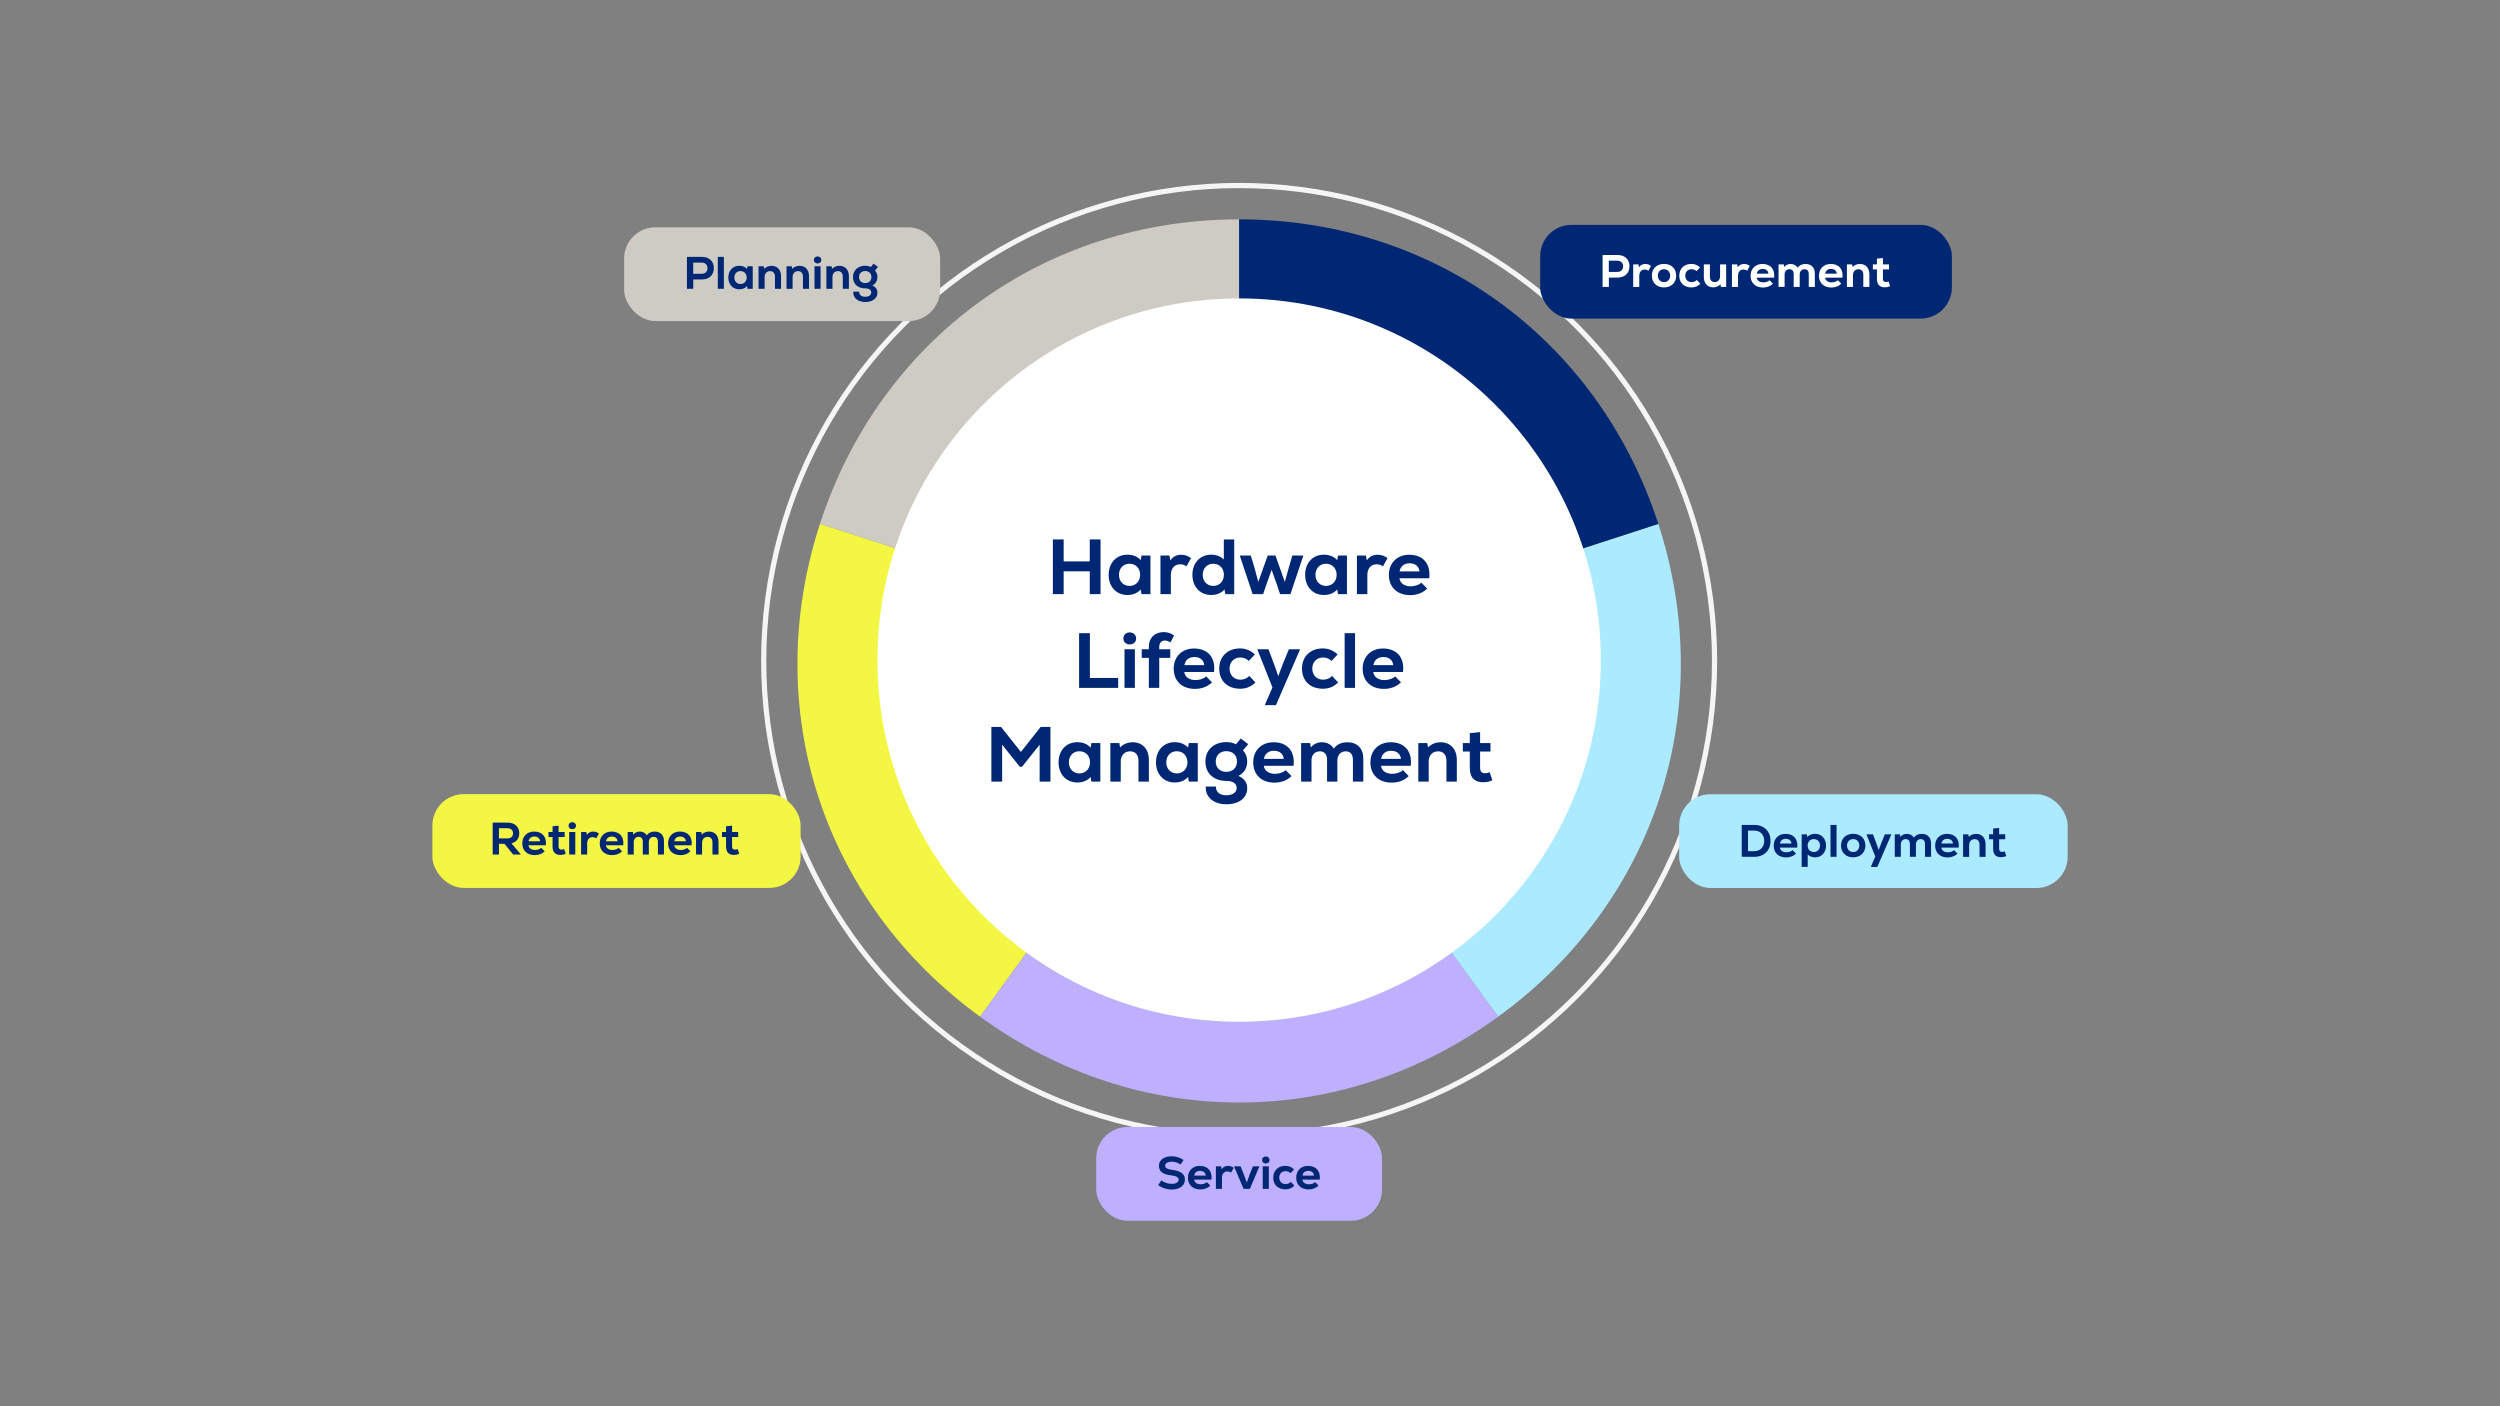 <?xml version="1.0" encoding="UTF-8"?>
<svg xmlns="http://www.w3.org/2000/svg" version="1.1" viewBox="0 0 1920 1080">
  <rect x="0" y="0" width="1920" height="1080" fill="#808080" stroke="none"/>
  <!-- Generator: Adobe Illustrator 29.4.0, SVG Export Plug-In . SVG Version: 2.1.0 Build 152)  -->
  <defs>
    <style>
      .st0 {
        fill: #fff;
      }

      .st1 {
        fill: #bfb0ff;
      }

      .st2 {
        fill: #f3f743;
      }

      .st3 {
        fill: #acebff;
      }

      .st4 {
        fill: #002773;
      }

      .st5 {
        fill: #cecac4;
      }

      .st6 {
        fill: none;
        stroke: #f5f5f5;
        stroke-miterlimit: 10;
        stroke-width: 4px;
      }
    </style>
  </defs>
  <g id="inhalt">
    <path class="st5" d="M951.65,506.95l-321.93-104.6c46.22-142.24,172.37-233.89,321.93-233.89v338.49Z"/>
    <path class="st2" d="M951.65,506.95l-198.96,273.85c-120.99-87.91-169.18-236.21-122.96-378.45l321.93,104.6Z"/>
    <path class="st1" d="M951.65,506.95l198.96,273.85c-120.99,87.91-276.93,87.91-397.92,0l198.96-273.85Z"/>
    <path class="st3" d="M951.65,506.95l321.93-104.6c46.22,142.24-1.97,290.54-122.96,378.45l-198.96-273.85Z"/>
    <path class="st4" d="M951.65,506.95V168.46c149.56,0,275.71,91.66,321.93,233.89l-321.93,104.6Z"/>
    <circle class="st0" cx="951.65" cy="506.95" r="277.77"/>
    <circle class="st6" cx="951.65" cy="507.6" r="365.13"/>
    <rect class="st4" x="1182.87" y="172.69" width="316.17" height="72" rx="24" ry="24"/>
    <rect class="st3" x="1289.6" y="609.98" width="298.35" height="72" rx="24" ry="24"/>
    <rect class="st2" x="332.06" y="609.91" width="282.79" height="72" rx="24" ry="24"/>
    <rect class="st5" x="479.31" y="174.57" width="242.7" height="72" rx="24" ry="24"/>
    <rect class="st1" x="841.89" y="865.53" width="219.53" height="72" rx="24" ry="24"/>
  </g>
  <g id="text_pfade">
    <g>
      <path class="st4" d="M889.46,910.13l2.52-3.61c2.07,1.68,4.97,2.66,7.91,2.66,3.26,0,5.32-1.22,5.32-3.18,0-1.86-1.75-2.84-5.57-3.29-6.69-.8-9.59-3.04-9.59-7.42s3.99-7.28,9.77-7.28c3.33,0,6.65,1.05,9.17,2.94l-2.38,3.43c-1.96-1.44-4.34-2.21-6.65-2.21-3.04,0-5.15,1.26-5.15,3.05s1.61,2.73,5.39,3.22c6.83.91,9.84,3.22,9.84,7.49,0,4.55-4.06,7.63-10.15,7.63-3.81,0-7.7-1.26-10.43-3.43Z"/>
      <path class="st4" d="M912.34,904.42c0-5.39,3.67-9.03,9.1-9.03,6.27,0,9.73,4.13,8.96,10.54h-13.34c.31,2.21,2.21,3.61,5,3.61,1.86,0,3.71-.59,4.83-1.65l2.59,2.66c-1.82,1.86-4.58,2.94-7.6,2.94-5.85,0-9.56-3.54-9.56-9.07ZM926.03,902.85c-.21-2.24-1.86-3.64-4.45-3.64-2.45,0-4.09,1.4-4.45,3.64h8.89Z"/>
      <path class="st4" d="M933.8,895.74h4.03l.38,2.17c1.33-1.82,2.98-2.52,4.87-2.52,1.61,0,3.29.53,4.41,1.58l-2.03,3.61c-.98-.67-1.82-.91-2.8-.91-2.55,0-4.2,1.79-4.2,4.94v8.44h-4.66v-17.29Z"/>
      <path class="st4" d="M947.69,895.74h5.08l2.24,5.6,2.52,6.83,2.49-6.83,2.24-5.6h4.97l-7.32,17.29h-4.87l-7.35-17.29Z"/>
      <path class="st4" d="M969.29,890.91c0-1.61,1.19-2.73,2.84-2.73s2.87,1.12,2.87,2.73-1.23,2.66-2.87,2.66-2.84-1.12-2.84-2.66ZM969.78,895.74h4.66v17.29h-4.66v-17.29Z"/>
      <path class="st4" d="M977.86,904.39c0-5.39,3.75-9.03,9.31-9.03,2.56,0,4.83.95,6.65,2.7l-2.7,2.91c-.98-.98-2.34-1.54-3.78-1.54-2.87,0-4.87,2.03-4.87,4.97s1.96,4.97,4.87,4.97c1.54,0,2.94-.56,3.99-1.68l2.73,2.94c-1.96,1.89-4.17,2.8-6.83,2.8-5.71,0-9.38-3.54-9.38-9.03Z"/>
      <path class="st4" d="M995.5,904.42c0-5.39,3.67-9.03,9.1-9.03,6.27,0,9.73,4.13,8.96,10.54h-13.34c.31,2.21,2.21,3.61,5,3.61,1.86,0,3.71-.59,4.83-1.65l2.59,2.66c-1.82,1.86-4.58,2.94-7.6,2.94-5.85,0-9.56-3.54-9.56-9.07ZM1009.19,902.85c-.21-2.24-1.86-3.64-4.45-3.64-2.45,0-4.09,1.4-4.45,3.64h8.89Z"/>
    </g>
    <g>
      <path class="st4" d="M808.61,414.29h8.28v16.86h20.04v-16.86h8.28v42h-8.28v-17.52h-20.04v17.52h-8.28v-42Z"/>
      <path class="st4" d="M851.45,441.47c0-9.12,5.88-15.48,14.4-15.48,4.2,0,7.86,1.5,10.26,4.2l.54-3.54h6.9v29.64h-6.9l-.54-3.6c-2.46,2.82-6.06,4.26-10.26,4.26-8.52,0-14.4-6.36-14.4-15.48ZM875.63,441.47c0-4.98-3.36-8.52-8.16-8.52s-8.1,3.54-8.1,8.52,3.36,8.52,8.1,8.52,8.16-3.54,8.16-8.52Z"/>
      <path class="st4" d="M891.23,426.65h6.9l.66,3.72c2.28-3.12,5.1-4.32,8.34-4.32,2.76,0,5.64.9,7.56,2.7l-3.48,6.18c-1.68-1.14-3.12-1.56-4.8-1.56-4.38,0-7.2,3.06-7.2,8.46v14.46h-7.98v-29.64Z"/>
      <path class="st4" d="M915.77,441.47c0-9.12,5.88-15.48,14.4-15.48,3.9,0,7.26,1.26,9.72,3.66v-15.36h7.98v42h-6.9l-.54-3.6c-2.46,2.82-6,4.26-10.26,4.26-8.52,0-14.4-6.36-14.4-15.48ZM939.95,441.47c0-4.98-3.36-8.52-8.16-8.52s-8.1,3.54-8.1,8.52,3.36,8.52,8.1,8.52,8.16-3.54,8.16-8.52Z"/>
      <path class="st4" d="M952.13,426.65h8.46l3.06,10.08,2.7,10.2,7.26-20.28h5.94l7.2,20.28,2.82-10.2,2.94-10.08h8.46l-9.9,29.64h-7.98l-2.64-7.92-3.84-10.74-3.84,10.74-2.7,7.92h-8.04l-9.9-29.64Z"/>
      <path class="st4" d="M1002.35,441.47c0-9.12,5.88-15.48,14.4-15.48,4.2,0,7.86,1.5,10.26,4.2l.54-3.54h6.9v29.64h-6.9l-.54-3.6c-2.46,2.82-6.06,4.26-10.26,4.26-8.52,0-14.4-6.36-14.4-15.48ZM1026.53,441.47c0-4.98-3.36-8.52-8.16-8.52s-8.1,3.54-8.1,8.52,3.36,8.52,8.1,8.52,8.16-3.54,8.16-8.52Z"/>
      <path class="st4" d="M1042.13,426.65h6.9l.66,3.72c2.28-3.12,5.1-4.32,8.34-4.32,2.76,0,5.64.9,7.56,2.7l-3.48,6.18c-1.68-1.14-3.12-1.56-4.8-1.56-4.38,0-7.2,3.06-7.2,8.46v14.46h-7.98v-29.64Z"/>
      <path class="st4" d="M1066.67,441.53c0-9.24,6.3-15.48,15.6-15.48,10.74,0,16.68,7.08,15.36,18.06h-22.86c.54,3.78,3.78,6.18,8.58,6.18,3.18,0,6.36-1.02,8.28-2.82l4.44,4.56c-3.12,3.18-7.86,5.04-13.02,5.04-10.02,0-16.38-6.06-16.38-15.54ZM1090.13,438.83c-.36-3.84-3.18-6.24-7.62-6.24-4.2,0-7.02,2.4-7.62,6.24h15.24Z"/>
      <path class="st4" d="M828.75,486.29h8.28v34.38h21.72v7.62h-30v-42Z"/>
      <path class="st4" d="M862.77,490.37c0-2.76,2.04-4.68,4.86-4.68s4.92,1.92,4.92,4.68-2.1,4.56-4.92,4.56-4.86-1.92-4.86-4.56ZM863.61,498.65h7.98v29.64h-7.98v-29.64Z"/>
      <path class="st4" d="M893.72,485.45c2.94,0,5.58.84,7.98,2.64l-2.82,5.28c-1.44-.9-2.64-1.44-4.2-1.44-2.58,0-4.38,1.56-4.38,5.04v1.68h8.46v6.6h-8.46v23.04h-7.98v-23.04h-5.46v-6.6h5.46v-1.68c0-7.92,5.34-11.52,11.4-11.52Z"/>
      <path class="st4" d="M901.41,513.53c0-9.24,6.3-15.48,15.6-15.48,10.74,0,16.68,7.08,15.36,18.06h-22.86c.54,3.78,3.78,6.18,8.58,6.18,3.18,0,6.36-1.02,8.28-2.82l4.44,4.56c-3.12,3.18-7.86,5.04-13.02,5.04-10.02,0-16.38-6.06-16.38-15.54ZM924.86,510.83c-.36-3.84-3.18-6.24-7.62-6.24-4.2,0-7.02,2.4-7.62,6.24h15.24Z"/>
      <path class="st4" d="M936.38,513.47c0-9.24,6.42-15.48,15.96-15.48,4.38,0,8.28,1.62,11.4,4.62l-4.62,4.98c-1.68-1.68-4.02-2.64-6.48-2.64-4.92,0-8.34,3.48-8.34,8.52s3.36,8.52,8.34,8.52c2.64,0,5.04-.96,6.84-2.88l4.68,5.04c-3.36,3.24-7.14,4.8-11.7,4.8-9.78,0-16.08-6.06-16.08-15.48Z"/>
      <path class="st4" d="M977.24,527.93l-11.64-29.28h8.58l4.38,11.58,3.12,9.06,3.42-9.06,4.74-11.58h8.64l-18.54,42.9h-8.58l5.88-13.62Z"/>
      <path class="st4" d="M999.92,513.47c0-9.24,6.42-15.48,15.96-15.48,4.38,0,8.28,1.62,11.4,4.62l-4.62,4.98c-1.68-1.68-4.02-2.64-6.48-2.64-4.92,0-8.34,3.48-8.34,8.52s3.36,8.52,8.34,8.52c2.64,0,5.04-.96,6.84-2.88l4.68,5.04c-3.36,3.24-7.14,4.8-11.7,4.8-9.78,0-16.08-6.06-16.08-15.48Z"/>
      <path class="st4" d="M1032.68,486.29h7.98v42h-7.98v-42Z"/>
      <path class="st4" d="M1046.54,513.53c0-9.24,6.3-15.48,15.6-15.48,10.74,0,16.68,7.08,15.36,18.06h-22.86c.54,3.78,3.78,6.18,8.58,6.18,3.18,0,6.36-1.02,8.28-2.82l4.44,4.56c-3.12,3.18-7.86,5.04-13.02,5.04-10.02,0-16.38-6.06-16.38-15.54ZM1070,510.83c-.36-3.84-3.18-6.24-7.62-6.24-4.2,0-7.02,2.4-7.62,6.24h15.24Z"/>
      <path class="st4" d="M761.37,558.29h7.44l15.24,19.2,15.18-19.2h7.5v42h-8.28v-28.38l-13.56,16.98h-1.68l-13.56-16.98v28.38h-8.28v-42Z"/>
      <path class="st4" d="M812.97,585.47c0-9.12,5.88-15.48,14.4-15.48,4.2,0,7.86,1.5,10.26,4.2l.54-3.54h6.9v29.64h-6.9l-.54-3.6c-2.46,2.82-6.06,4.26-10.26,4.26-8.52,0-14.4-6.36-14.4-15.48ZM837.14,585.47c0-4.98-3.36-8.52-8.16-8.52s-8.1,3.54-8.1,8.52,3.36,8.52,8.1,8.52,8.16-3.54,8.16-8.52Z"/>
      <path class="st4" d="M852.75,570.65h6.9l.54,3.42c2.34-2.52,5.82-4.02,9.72-4.02,7.56,0,12.42,5.28,12.42,13.68v16.56h-7.98v-16.08c0-4.56-2.46-7.2-6.42-7.2-4.32,0-7.2,3.18-7.2,7.74v15.54h-7.98v-29.64Z"/>
      <path class="st4" d="M887.79,585.47c0-9.12,5.88-15.48,14.4-15.48,4.2,0,7.86,1.5,10.26,4.2l.54-3.54h6.9v29.64h-6.9l-.54-3.6c-2.46,2.82-6.06,4.26-10.26,4.26-8.52,0-14.4-6.36-14.4-15.48ZM911.96,585.47c0-4.98-3.36-8.52-8.16-8.52s-8.1,3.54-8.1,8.52,3.36,8.52,8.1,8.52,8.16-3.54,8.16-8.52Z"/>
      <path class="st4" d="M926.06,604.07h7.74c-.12,4.08,2.94,6.72,8.04,6.72,4.74,0,7.92-2.28,7.92-5.64s-2.88-5.4-7.8-5.4c-9.9,0-16.2-5.82-16.2-14.88s6.66-14.94,16.02-14.94c2.76,0,5.34.54,7.44,1.68l3.66-4.44,5.76,4.32-4.02,4.74c2.28,2.64,3.24,5.28,3.24,8.64,0,4.86-2.34,8.76-6.78,11.04,4.38,1.8,6.78,5.1,6.78,9.42,0,7.5-6.3,12.36-16.02,12.36s-16.32-5.52-15.78-13.62ZM950,584.87c0-4.8-3.24-7.98-8.16-7.98s-8.16,3.18-8.16,7.98,3.3,7.92,8.16,7.92,8.16-3.24,8.16-7.92Z"/>
      <path class="st4" d="M962.48,585.53c0-9.24,6.3-15.48,15.6-15.48,10.74,0,16.68,7.08,15.36,18.06h-22.86c.54,3.78,3.78,6.18,8.58,6.18,3.18,0,6.36-1.02,8.28-2.82l4.44,4.56c-3.12,3.18-7.86,5.04-13.02,5.04-10.02,0-16.38-6.06-16.38-15.54ZM985.94,582.83c-.36-3.84-3.18-6.24-7.62-6.24-4.2,0-7.02,2.4-7.62,6.24h15.24Z"/>
      <path class="st4" d="M999.26,570.65h6.9l.54,3.48c1.98-2.64,4.98-4.08,8.46-4.08,4.08,0,7.44,1.92,9.18,4.92,2.34-3.24,5.88-4.92,10.44-4.92,7.56,0,12.24,4.74,12.24,12.6v17.64h-7.98v-16.74c0-4.2-1.98-6.54-5.52-6.54-3.84,0-6.42,2.76-6.42,6.96v16.32h-7.92v-16.74c0-4.2-1.98-6.54-5.52-6.54-3.84,0-6.42,2.76-6.42,6.96v16.32h-7.98v-29.64Z"/>
      <path class="st4" d="M1052.48,585.53c0-9.24,6.3-15.48,15.6-15.48,10.74,0,16.68,7.08,15.36,18.06h-22.86c.54,3.78,3.78,6.18,8.58,6.18,3.18,0,6.36-1.02,8.28-2.82l4.44,4.56c-3.12,3.18-7.86,5.04-13.02,5.04-10.02,0-16.38-6.06-16.38-15.54ZM1075.94,582.83c-.36-3.84-3.18-6.24-7.62-6.24-4.2,0-7.02,2.4-7.62,6.24h15.24Z"/>
      <path class="st4" d="M1089.26,570.65h6.9l.54,3.42c2.34-2.52,5.82-4.02,9.72-4.02,7.56,0,12.42,5.28,12.42,13.68v16.56h-7.98v-16.08c0-4.56-2.46-7.2-6.42-7.2-4.32,0-7.2,3.18-7.2,7.74v15.54h-7.98v-29.64Z"/>
      <path class="st4" d="M1128.8,589.79v-12.6h-5.34v-6.54h5.34v-7.56l7.92-.84v8.4h7.98v6.54h-7.98v12.6c0,2.7,1.38,4.08,3.78,4.08,1.14,0,2.52-.36,3.54-.84l2.1,6.18c-2.4,1.14-4.62,1.56-7.26,1.56-6.06,0-10.08-3.24-10.08-10.98Z"/>
    </g>
    <g>
      <path class="st0" d="M1230.78,195.85h11.52c5.57,0,9.14,3.4,9.14,8.65s-3.57,8.68-9.14,8.68h-6.69v7.18h-4.83v-24.5ZM1242.08,208.84c2.73,0,4.48-1.68,4.48-4.31s-1.75-4.31-4.48-4.31h-6.51v8.61h6.51Z"/>
      <path class="st0" d="M1254.3,203.07h4.03l.38,2.17c1.33-1.82,2.98-2.52,4.87-2.52,1.61,0,3.29.53,4.41,1.58l-2.03,3.61c-.98-.67-1.82-.91-2.8-.91-2.55,0-4.2,1.79-4.2,4.94v8.44h-4.66v-17.29Z"/>
      <path class="st0" d="M1268.62,211.71c0-5.29,3.61-9.03,9.35-9.03s9.35,3.75,9.35,9.03-3.64,9.03-9.35,9.03-9.35-3.75-9.35-9.03ZM1282.69,211.71c0-2.77-1.86-4.97-4.73-4.97s-4.73,2.21-4.73,4.97,1.86,4.97,4.73,4.97,4.73-2.21,4.73-4.97Z"/>
      <path class="st0" d="M1289.68,211.71c0-5.39,3.75-9.03,9.31-9.03,2.56,0,4.83.94,6.65,2.7l-2.7,2.91c-.98-.98-2.34-1.54-3.78-1.54-2.87,0-4.87,2.03-4.87,4.97s1.96,4.97,4.87,4.97c1.54,0,2.94-.56,3.99-1.68l2.73,2.94c-1.96,1.89-4.17,2.8-6.83,2.8-5.71,0-9.38-3.54-9.38-9.03Z"/>
      <path class="st0" d="M1308.55,212.73v-9.66h4.66v9.38c0,2.66,1.44,4.2,3.68,4.2,2.49,0,4.13-1.85,4.13-4.52v-9.07h4.66v17.29h-4.03l-.32-2c-1.37,1.47-3.36,2.35-5.64,2.35-4.31,0-7.14-3.08-7.14-7.98Z"/>
      <path class="st0" d="M1330.14,203.07h4.03l.38,2.17c1.33-1.82,2.98-2.52,4.87-2.52,1.61,0,3.29.53,4.41,1.58l-2.03,3.61c-.98-.67-1.82-.91-2.8-.91-2.55,0-4.2,1.79-4.2,4.94v8.44h-4.66v-17.29Z"/>
      <path class="st0" d="M1344.46,211.75c0-5.39,3.67-9.03,9.1-9.03,6.27,0,9.73,4.13,8.96,10.54h-13.34c.31,2.21,2.21,3.61,5,3.61,1.86,0,3.71-.59,4.83-1.65l2.59,2.66c-1.82,1.86-4.58,2.94-7.6,2.94-5.85,0-9.56-3.54-9.56-9.07ZM1358.15,210.17c-.21-2.24-1.86-3.64-4.45-3.64-2.45,0-4.09,1.4-4.45,3.64h8.89Z"/>
      <path class="st0" d="M1365.91,203.07h4.03l.32,2.03c1.15-1.54,2.91-2.38,4.94-2.38,2.38,0,4.34,1.12,5.36,2.87,1.37-1.89,3.43-2.87,6.09-2.87,4.41,0,7.14,2.77,7.14,7.35v10.29h-4.66v-9.77c0-2.45-1.15-3.82-3.22-3.82-2.24,0-3.75,1.61-3.75,4.06v9.52h-4.62v-9.77c0-2.45-1.16-3.82-3.22-3.82-2.24,0-3.75,1.61-3.75,4.06v9.52h-4.66v-17.29Z"/>
      <path class="st0" d="M1396.96,211.75c0-5.39,3.67-9.03,9.1-9.03,6.27,0,9.73,4.13,8.96,10.54h-13.34c.31,2.21,2.21,3.61,5,3.61,1.86,0,3.71-.59,4.83-1.65l2.59,2.66c-1.82,1.86-4.58,2.94-7.6,2.94-5.85,0-9.56-3.54-9.56-9.07ZM1410.64,210.17c-.21-2.24-1.86-3.64-4.45-3.64-2.45,0-4.09,1.4-4.45,3.64h8.89Z"/>
      <path class="st0" d="M1418.41,203.07h4.03l.32,2c1.37-1.47,3.39-2.35,5.67-2.35,4.41,0,7.25,3.08,7.25,7.98v9.66h-4.66v-9.38c0-2.66-1.44-4.2-3.75-4.2-2.52,0-4.2,1.86-4.2,4.52v9.07h-4.66v-17.29Z"/>
      <path class="st0" d="M1441.48,214.23v-7.35h-3.12v-3.82h3.12v-4.41l4.62-.49v4.9h4.66v3.82h-4.66v7.35c0,1.58.81,2.38,2.21,2.38.67,0,1.47-.21,2.06-.49l1.23,3.61c-1.4.67-2.7.91-4.24.91-3.54,0-5.88-1.89-5.88-6.41Z"/>
    </g>
    <g>
      <path class="st4" d="M1337.64,633.54h9.66c7.49,0,12.46,4.87,12.46,12.25s-4.97,12.25-12.46,12.25h-9.66v-24.5ZM1347.3,653.7c4.52,0,7.6-3.15,7.6-7.91s-3.12-7.91-7.6-7.91h-4.83v15.82h4.83Z"/>
      <path class="st4" d="M1362.21,649.43c0-5.39,3.67-9.03,9.1-9.03,6.27,0,9.73,4.13,8.96,10.54h-13.34c.31,2.21,2.21,3.61,5,3.61,1.86,0,3.71-.59,4.83-1.64l2.59,2.66c-1.82,1.86-4.58,2.94-7.6,2.94-5.85,0-9.56-3.54-9.56-9.07ZM1375.89,647.85c-.21-2.24-1.86-3.64-4.45-3.64-2.45,0-4.09,1.4-4.45,3.64h8.89Z"/>
      <path class="st4" d="M1383.66,640.75h4.03l.32,2.07c1.4-1.58,3.54-2.45,5.99-2.45,4.97,0,8.4,3.71,8.4,9.03s-3.43,9.03-8.4,9.03c-2.28,0-4.27-.77-5.67-2.17v9.52h-4.66v-25.03ZM1397.77,649.39c0-2.91-1.96-4.97-4.73-4.97s-4.76,2.06-4.76,4.97,1.96,4.97,4.76,4.97,4.73-2.07,4.73-4.97Z"/>
      <path class="st4" d="M1405.82,633.54h4.66v24.5h-4.66v-24.5Z"/>
      <path class="st4" d="M1413.9,649.39c0-5.29,3.61-9.03,9.35-9.03s9.35,3.75,9.35,9.03-3.64,9.03-9.35,9.03-9.35-3.75-9.35-9.03ZM1427.97,649.39c0-2.76-1.86-4.97-4.73-4.97s-4.73,2.21-4.73,4.97,1.86,4.97,4.73,4.97,4.73-2.21,4.73-4.97Z"/>
      <path class="st4" d="M1440.22,657.83l-6.79-17.08h5l2.56,6.76,1.82,5.29,2-5.29,2.76-6.76h5.04l-10.82,25.03h-5l3.43-7.95Z"/>
      <path class="st4" d="M1455.17,640.75h4.03l.32,2.03c1.15-1.54,2.91-2.38,4.94-2.38,2.38,0,4.34,1.12,5.36,2.87,1.37-1.89,3.43-2.87,6.09-2.87,4.41,0,7.14,2.76,7.14,7.35v10.29h-4.66v-9.77c0-2.45-1.15-3.82-3.22-3.82-2.24,0-3.75,1.61-3.75,4.06v9.52h-4.62v-9.77c0-2.45-1.16-3.82-3.22-3.82-2.24,0-3.75,1.61-3.75,4.06v9.52h-4.66v-17.29Z"/>
      <path class="st4" d="M1486.21,649.43c0-5.39,3.67-9.03,9.1-9.03,6.27,0,9.73,4.13,8.96,10.54h-13.34c.31,2.21,2.21,3.61,5,3.61,1.86,0,3.71-.59,4.83-1.64l2.59,2.66c-1.82,1.86-4.58,2.94-7.6,2.94-5.85,0-9.56-3.54-9.56-9.07ZM1499.9,647.85c-.21-2.24-1.86-3.64-4.45-3.64-2.45,0-4.09,1.4-4.45,3.64h8.89Z"/>
      <path class="st4" d="M1507.66,640.75h4.03l.32,2c1.37-1.47,3.39-2.34,5.67-2.34,4.41,0,7.25,3.08,7.25,7.98v9.66h-4.66v-9.38c0-2.66-1.44-4.2-3.75-4.2-2.52,0-4.2,1.86-4.2,4.52v9.07h-4.66v-17.29Z"/>
      <path class="st4" d="M1530.73,651.91v-7.35h-3.12v-3.82h3.12v-4.41l4.62-.49v4.9h4.66v3.82h-4.66v7.35c0,1.58.81,2.38,2.21,2.38.67,0,1.47-.21,2.06-.49l1.23,3.61c-1.4.67-2.7.91-4.24.91-3.54,0-5.88-1.89-5.88-6.41Z"/>
    </g>
    <g>
      <path class="st4" d="M378.38,631.78h11.66c5.32,0,8.75,3.29,8.75,8.19,0,3.92-2.21,6.76-5.99,7.74l7.25,8.58h-5.92l-6.69-8.23h-4.24v8.23h-4.83v-24.5ZM389.73,643.89c2.7,0,4.27-1.44,4.27-3.89s-1.57-3.92-4.27-3.92h-6.55v7.81h6.55Z"/>
      <path class="st4" d="M401.13,647.67c0-5.39,3.67-9.03,9.1-9.03,6.27,0,9.73,4.13,8.96,10.54h-13.34c.31,2.21,2.21,3.61,5,3.61,1.86,0,3.71-.59,4.83-1.65l2.59,2.66c-1.82,1.86-4.58,2.94-7.6,2.94-5.85,0-9.56-3.54-9.56-9.07ZM414.82,646.1c-.21-2.24-1.86-3.64-4.45-3.64-2.45,0-4.09,1.4-4.45,3.64h8.89Z"/>
      <path class="st4" d="M424.37,650.16v-7.35h-3.12v-3.82h3.12v-4.41l4.62-.49v4.9h4.66v3.82h-4.66v7.35c0,1.58.81,2.38,2.21,2.38.67,0,1.47-.21,2.06-.49l1.23,3.61c-1.4.67-2.7.91-4.24.91-3.54,0-5.88-1.89-5.88-6.41Z"/>
      <path class="st4" d="M436.66,634.16c0-1.61,1.19-2.73,2.84-2.73s2.87,1.12,2.87,2.73-1.23,2.66-2.87,2.66-2.84-1.12-2.84-2.66ZM437.15,638.99h4.66v17.29h-4.66v-17.29Z"/>
      <path class="st4" d="M446.28,638.99h4.03l.38,2.17c1.33-1.82,2.98-2.52,4.87-2.52,1.61,0,3.29.53,4.41,1.58l-2.03,3.61c-.98-.67-1.82-.91-2.8-.91-2.55,0-4.2,1.79-4.2,4.94v8.44h-4.66v-17.29Z"/>
      <path class="st4" d="M460.6,647.67c0-5.39,3.67-9.03,9.1-9.03,6.27,0,9.73,4.13,8.96,10.54h-13.34c.31,2.21,2.21,3.61,5,3.61,1.86,0,3.71-.59,4.83-1.65l2.59,2.66c-1.82,1.86-4.58,2.94-7.6,2.94-5.85,0-9.56-3.54-9.56-9.07ZM474.29,646.1c-.21-2.24-1.86-3.64-4.45-3.64-2.45,0-4.09,1.4-4.45,3.64h8.89Z"/>
      <path class="st4" d="M482.05,638.99h4.03l.32,2.03c1.15-1.54,2.91-2.38,4.94-2.38,2.38,0,4.34,1.12,5.36,2.87,1.37-1.89,3.43-2.87,6.09-2.87,4.41,0,7.14,2.77,7.14,7.35v10.29h-4.66v-9.77c0-2.45-1.15-3.82-3.22-3.82-2.24,0-3.75,1.61-3.75,4.06v9.52h-4.62v-9.77c0-2.45-1.16-3.82-3.22-3.82-2.24,0-3.75,1.61-3.75,4.06v9.52h-4.66v-17.29Z"/>
      <path class="st4" d="M513.1,647.67c0-5.39,3.67-9.03,9.1-9.03,6.27,0,9.73,4.13,8.96,10.54h-13.34c.31,2.21,2.21,3.61,5,3.61,1.86,0,3.71-.59,4.83-1.65l2.59,2.66c-1.82,1.86-4.58,2.94-7.6,2.94-5.85,0-9.56-3.54-9.56-9.07ZM526.78,646.1c-.21-2.24-1.86-3.64-4.45-3.64-2.45,0-4.09,1.4-4.45,3.64h8.89Z"/>
      <path class="st4" d="M534.55,638.99h4.03l.32,2c1.37-1.47,3.39-2.35,5.67-2.35,4.41,0,7.25,3.08,7.25,7.98v9.66h-4.66v-9.38c0-2.66-1.44-4.2-3.75-4.2-2.52,0-4.2,1.86-4.2,4.52v9.07h-4.66v-17.29Z"/>
      <path class="st4" d="M557.62,650.16v-7.35h-3.12v-3.82h3.12v-4.41l4.62-.49v4.9h4.66v3.82h-4.66v7.35c0,1.58.81,2.38,2.21,2.38.67,0,1.47-.21,2.06-.49l1.23,3.61c-1.4.67-2.7.91-4.24.91-3.54,0-5.88-1.89-5.88-6.41Z"/>
    </g>
    <g>
      <path class="st4" d="M527.57,197.29h11.52c5.57,0,9.14,3.4,9.14,8.65s-3.57,8.68-9.14,8.68h-6.69v7.18h-4.83v-24.5ZM538.88,210.28c2.73,0,4.48-1.68,4.48-4.31s-1.75-4.31-4.48-4.31h-6.51v8.61h6.51Z"/>
      <path class="st4" d="M551.27,197.29h4.66v24.5h-4.66v-24.5Z"/>
      <path class="st4" d="M559.35,213.15c0-5.32,3.43-9.03,8.4-9.03,2.45,0,4.59.88,5.99,2.45l.32-2.07h4.03v17.29h-4.03l-.32-2.1c-1.43,1.65-3.54,2.49-5.99,2.49-4.97,0-8.4-3.71-8.4-9.03ZM573.46,213.15c0-2.91-1.96-4.97-4.76-4.97s-4.73,2.06-4.73,4.97,1.96,4.97,4.73,4.97,4.76-2.07,4.76-4.97Z"/>
      <path class="st4" d="M582.56,204.5h4.03l.32,2c1.37-1.47,3.39-2.35,5.67-2.35,4.41,0,7.25,3.08,7.25,7.98v9.66h-4.66v-9.38c0-2.66-1.44-4.2-3.75-4.2-2.52,0-4.2,1.86-4.2,4.52v9.07h-4.66v-17.29Z"/>
      <path class="st4" d="M604.05,204.5h4.03l.32,2c1.37-1.47,3.39-2.35,5.67-2.35,4.41,0,7.25,3.08,7.25,7.98v9.66h-4.66v-9.38c0-2.66-1.44-4.2-3.75-4.2-2.52,0-4.2,1.86-4.2,4.52v9.07h-4.66v-17.29Z"/>
      <path class="st4" d="M625.05,199.67c0-1.61,1.19-2.73,2.84-2.73s2.87,1.12,2.87,2.73-1.23,2.66-2.87,2.66-2.84-1.12-2.84-2.66ZM625.54,204.5h4.66v17.29h-4.66v-17.29Z"/>
      <path class="st4" d="M634.67,204.5h4.03l.32,2c1.37-1.47,3.39-2.35,5.67-2.35,4.41,0,7.25,3.08,7.25,7.98v9.66h-4.66v-9.38c0-2.66-1.44-4.2-3.75-4.2-2.52,0-4.2,1.86-4.2,4.52v9.07h-4.66v-17.29Z"/>
      <path class="st4" d="M655.29,224h4.52c-.07,2.38,1.71,3.92,4.69,3.92,2.76,0,4.62-1.33,4.62-3.29s-1.68-3.15-4.55-3.15c-5.78,0-9.45-3.4-9.45-8.68s3.88-8.72,9.35-8.72c1.61,0,3.12.31,4.34.98l2.13-2.59,3.36,2.52-2.34,2.77c1.33,1.54,1.89,3.08,1.89,5.04,0,2.84-1.37,5.11-3.96,6.44,2.55,1.05,3.96,2.98,3.96,5.5,0,4.38-3.68,7.21-9.35,7.21s-9.52-3.22-9.21-7.95ZM669.26,212.8c0-2.8-1.89-4.66-4.76-4.66s-4.76,1.85-4.76,4.66,1.92,4.62,4.76,4.62,4.76-1.89,4.76-4.62Z"/>
    </g>
  </g>
</svg>
